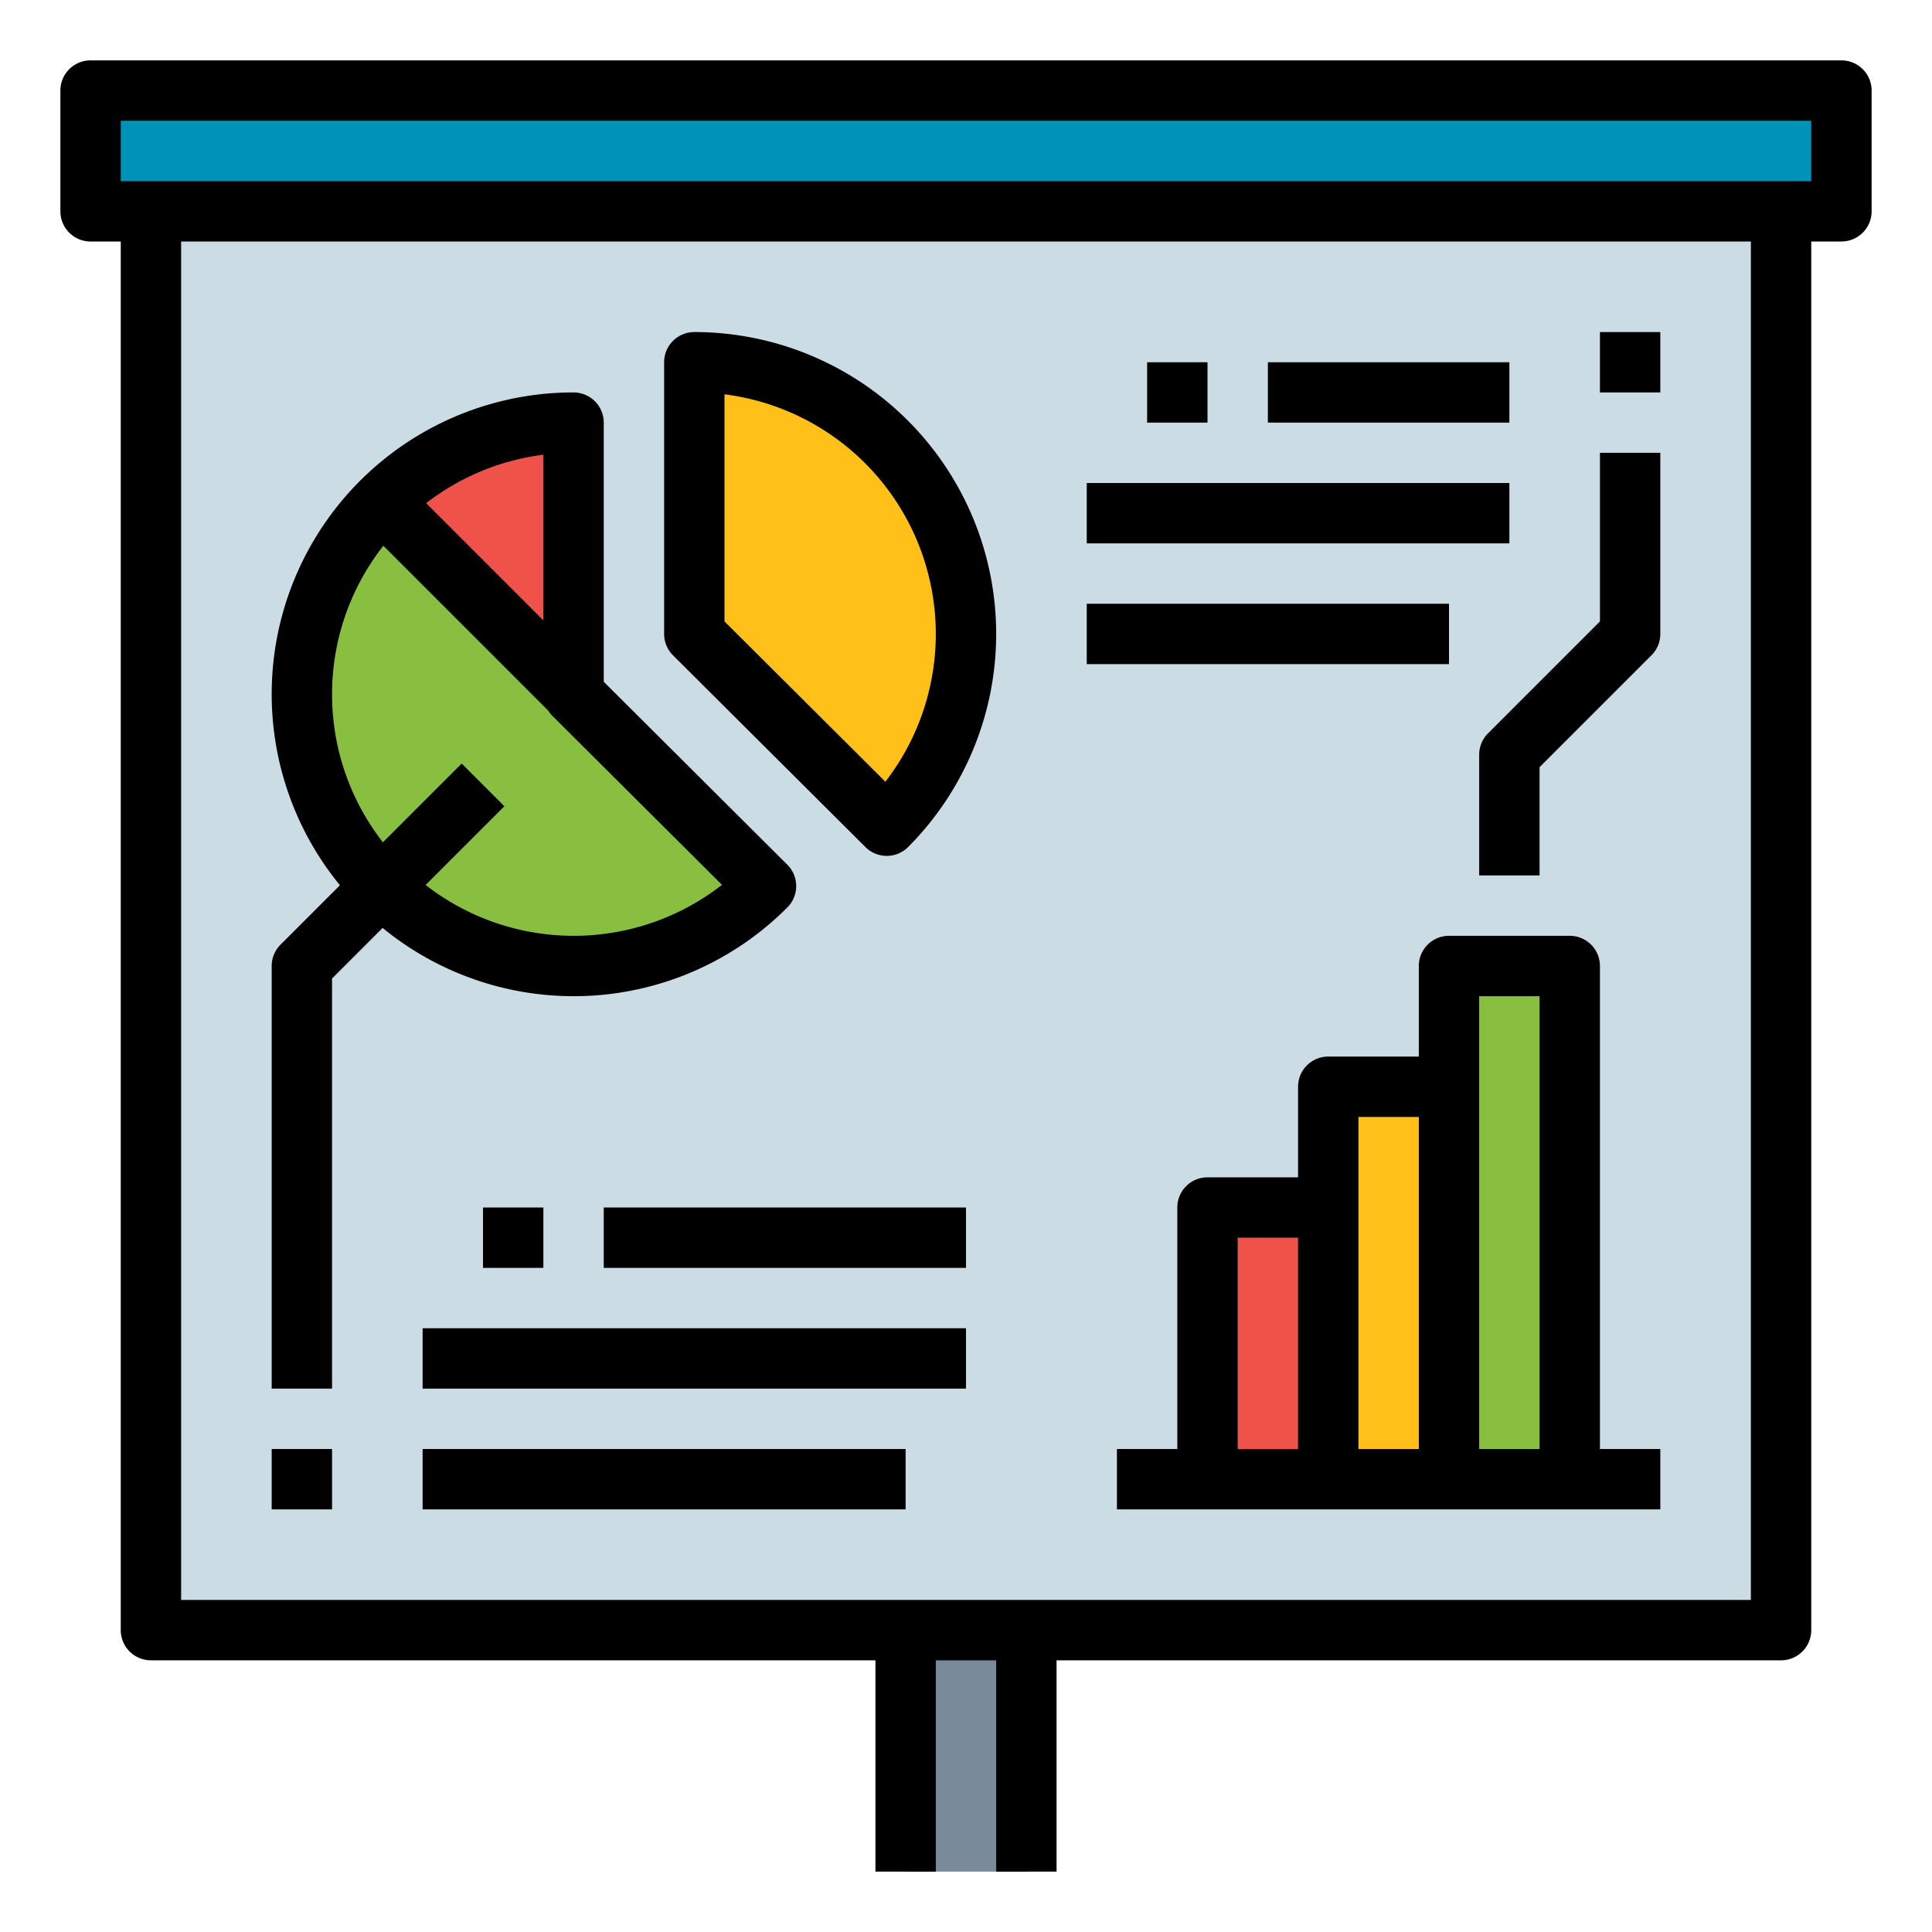 <svg height="512" viewBox="0 0 512 512" width="512" xmlns="http://www.w3.org/2000/svg"><g id="FilledOutline"><path d="m240 408h32v88h-32z" fill="#798b9b"/><path d="m40 40h432v392h-432z" fill="#ccdce5"/><path d="m24 24h464v32h-464z" fill="#0093ba"/><path d="m152 112a71.775 71.775 0 0 0 -50.91 21.09l50.91 50.91z" fill="#ef5249"/><path d="m152 184-50.91-50.91a72 72 0 1 0 101.91 101.73z" fill="#88bf40"/><path d="m184 168 51 50.82a72 72 0 0 0 -51-122.82z" fill="#ffc119"/><path d="m320 320h32v72h-32z" fill="#ef5249"/><path d="m352 288h32v104h-32z" fill="#ffc119"/><path d="m384 256h32v136h-32z" fill="#88bf40"/><path d="m488 16h-464a8 8 0 0 0 -8 8v32a8 8 0 0 0 8 8h8v368a8 8 0 0 0 8 8h192v56h16v-56h16v56h16v-56h192a8 8 0 0 0 8-8v-368h8a8 8 0 0 0 8-8v-32a8 8 0 0 0 -8-8zm-24 408h-416v-360h416zm16-376h-448v-16h448z"/><path d="m88 259.314 13.4-13.4a79.912 79.912 0 0 0 107.264-5.445 8 8 0 0 0 -.019-11.315l-48.645-48.476v-68.678a8 8 0 0 0 -8-8 79.953 79.953 0 0 0 -61.913 130.6l-15.744 15.743a8 8 0 0 0 -2.343 5.657v112h16zm56-94.905-31.06-31.061a63.677 63.677 0 0 1 31.06-12.848zm-56 19.591a63.665 63.665 0 0 1 13.594-39.369l43.666 43.669a7.963 7.963 0 0 0 1.094 1.371l44.983 44.825a63.913 63.913 0 0 1 -78.549.034l20.869-20.869-11.314-11.314-20.869 20.869a63.66 63.66 0 0 1 -13.474-39.216z"/><path d="m72 384h16v16h-16z"/><path d="m229.354 224.487a8 8 0 0 0 11.311-.019 80 80 0 0 0 -56.665-136.468 8 8 0 0 0 -8 8v72a8 8 0 0 0 2.354 5.667zm-37.354-119.987a64.016 64.016 0 0 1 42.633 102.66l-42.633-42.482z"/><path d="m128 320h16v16h-16z"/><path d="m160 320h96v16h-96z"/><path d="m112 352h144v16h-144z"/><path d="m112 384h128v16h-128z"/><path d="m304 96h16v16h-16z"/><path d="m336 96h64v16h-64z"/><path d="m288 128h112v16h-112z"/><path d="m288 160h96v16h-96z"/><path d="m424 256a8 8 0 0 0 -8-8h-32a8 8 0 0 0 -8 8v24h-24a8 8 0 0 0 -8 8v24h-24a8 8 0 0 0 -8 8v64h-16v16h144v-16h-16zm-96 72h16v56h-16zm32-8v-24h16v88h-16zm32 64v-120h16v120z"/><path d="m392 200v32h16v-28.686l29.657-29.657a8 8 0 0 0 2.343-5.657v-48h-16v44.686l-29.657 29.657a8 8 0 0 0 -2.343 5.657z"/><path d="m424 88h16v16h-16z"/></g></svg>